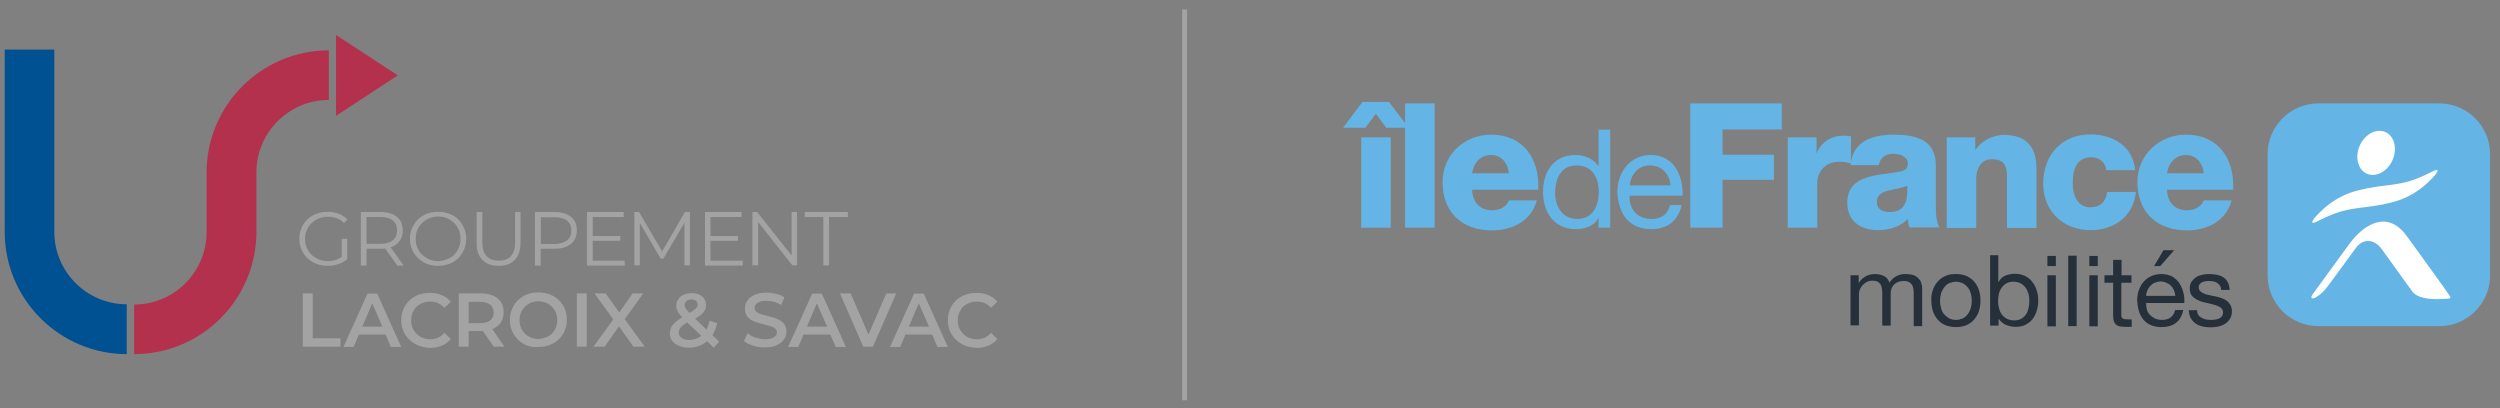 <?xml version="1.0" encoding="utf-8"?>
<!-- Generator: Adobe Illustrator 27.4.0, SVG Export Plug-In . SVG Version: 6.00 Build 0)  -->
<svg version="1.1" id="Calque_1" xmlns="http://www.w3.org/2000/svg" xmlns:xlink="http://www.w3.org/1999/xlink" x="0px" y="0px"
	 viewBox="0 0 1008.1 164.6" style="enable-background:new 0 0 1008.1 164.6;" xml:space="preserve">
<rect x="0" y="0" width="1008.1" height="164.6" fill="#808080" stroke="none"/>
<style type="text/css">
	.st0{fill:#25303B;}
	.st1{fill:#64B5E5;}
	.st2{fill:#FFFFFF;}
	.st3{fill:#005192;}
	.st4{fill:#B3314C;}
	.st5{fill:#A4A3A3;}
</style>
<g>
	<g>
		<g>
			<path class="st0" d="M749.5,111v3h0.1c1.5-2.3,3.7-3.5,6.6-3.5c1.3,0,2.4,0.3,3.5,0.8c1,0.5,1.8,1.4,2.2,2.7
				c0.7-1.1,1.6-2,2.7-2.6c1.1-0.6,2.4-0.9,3.7-0.9c1,0,2,0.1,2.8,0.3c0.8,0.2,1.6,0.6,2.1,1.1c0.6,0.5,1.1,1.1,1.4,1.8
				c0.3,0.8,0.5,1.7,0.5,2.7v15.1h-3.4v-13.5c0-0.6-0.1-1.2-0.2-1.8c-0.1-0.6-0.3-1-0.6-1.5c-0.3-0.4-0.7-0.7-1.2-1
				c-0.5-0.2-1.2-0.4-2-0.4c-1.7,0-3,0.5-3.9,1.4c-1,1-1.4,2.2-1.4,3.8v12.8h-3.4v-13.5c0-0.7-0.1-1.3-0.2-1.8
				c-0.1-0.6-0.3-1-0.6-1.5c-0.3-0.4-0.7-0.7-1.2-1c-0.5-0.2-1.1-0.3-1.9-0.3c-1,0-1.8,0.2-2.5,0.6c-0.7,0.4-1.3,0.9-1.7,1.4
				c-0.4,0.6-0.8,1.1-1,1.7c-0.2,0.6-0.3,1.1-0.3,1.5v12.8h-3.4V111H749.5z"/>
			<path class="st0" d="M779.4,117c0.4-1.3,1.1-2.5,1.9-3.4c0.8-1,1.9-1.7,3.1-2.3c1.2-0.6,2.7-0.8,4.3-0.8c1.6,0,3.1,0.3,4.3,0.8
				c1.2,0.6,2.3,1.3,3.1,2.3c0.8,1,1.5,2.1,1.9,3.4c0.4,1.3,0.6,2.7,0.6,4.2c0,1.5-0.2,2.9-0.6,4.2c-0.4,1.3-1.1,2.4-1.9,3.4
				c-0.8,1-1.9,1.7-3.1,2.3c-1.2,0.5-2.7,0.8-4.3,0.8c-1.6,0-3-0.3-4.3-0.8c-1.2-0.5-2.3-1.3-3.1-2.3c-0.8-1-1.5-2.1-1.9-3.4
				s-0.6-2.7-0.6-4.2C778.7,119.8,778.9,118.4,779.4,117z M782.8,124.6c0.3,1,0.8,1.8,1.4,2.4c0.6,0.6,1.3,1.1,2,1.5
				c0.8,0.3,1.6,0.5,2.5,0.5c0.9,0,1.7-0.2,2.5-0.5c0.8-0.3,1.5-0.8,2-1.5c0.6-0.6,1-1.5,1.4-2.4c0.3-1,0.5-2.1,0.5-3.3
				c0-1.2-0.2-2.4-0.5-3.3c-0.3-1-0.8-1.8-1.4-2.4c-0.6-0.7-1.3-1.2-2-1.5c-0.8-0.3-1.6-0.5-2.5-0.5c-0.9,0-1.7,0.2-2.5,0.5
				c-0.8,0.3-1.5,0.8-2,1.5c-0.6,0.7-1,1.5-1.4,2.4c-0.3,1-0.5,2.1-0.5,3.3C782.3,122.5,782.5,123.6,782.8,124.6z"/>
			<path class="st0" d="M805.8,103.1v10.6h0.1c0.6-1.1,1.4-2,2.6-2.5c1.2-0.5,2.5-0.8,3.9-0.8c1.6,0,3,0.3,4.2,0.9
				c1.2,0.6,2.2,1.4,2.9,2.4c0.8,1,1.4,2.1,1.8,3.4c0.4,1.3,0.6,2.7,0.6,4.1c0,1.5-0.2,2.8-0.6,4.1c-0.4,1.3-1,2.4-1.7,3.4
				c-0.8,1-1.8,1.7-2.9,2.3c-1.2,0.6-2.6,0.8-4.1,0.8c-0.5,0-1.1-0.1-1.7-0.2c-0.6-0.1-1.2-0.3-1.8-0.5c-0.6-0.2-1.2-0.6-1.7-1
				c-0.5-0.4-1-0.9-1.4-1.5h-0.1v2.7h-3.4v-28.4H805.8z M817.9,118.3c-0.3-0.9-0.6-1.7-1.2-2.4c-0.5-0.7-1.2-1.3-2-1.7
				c-0.8-0.4-1.8-0.6-2.8-0.6c-1.1,0-2.1,0.2-2.9,0.7c-0.8,0.5-1.4,1-1.9,1.8c-0.5,0.7-0.9,1.6-1.1,2.5c-0.2,0.9-0.3,1.9-0.3,2.8
				c0,1,0.1,2,0.4,2.9c0.2,0.9,0.6,1.8,1.1,2.5c0.5,0.7,1.2,1.3,2,1.7c0.8,0.4,1.8,0.7,3,0.7c1.2,0,2.1-0.2,2.9-0.7
				c0.8-0.5,1.4-1,1.9-1.8c0.5-0.7,0.8-1.6,1-2.5c0.2-1,0.3-1.9,0.3-2.9C818.3,120.1,818.2,119.2,817.9,118.3z"/>
			<path class="st0" d="M825.6,107.3v-4.1h3.4v4.1H825.6z M829,111v20.6h-3.4V111H829z"/>
			<path class="st0" d="M837.4,103.1v28.4h-3.4v-28.4H837.4z"/>
			<path class="st0" d="M842.5,107.3v-4.1h3.4v4.1H842.5z M845.9,111v20.6h-3.4V111H845.9z"/>
			<path class="st0" d="M859.5,111v3h-4.1v12.8c0,0.4,0,0.7,0.1,1c0.1,0.2,0.2,0.4,0.4,0.6c0.2,0.1,0.4,0.2,0.8,0.3
				c0.3,0,0.8,0.1,1.3,0.1h1.6v3h-2.6c-0.9,0-1.6-0.1-2.2-0.2c-0.6-0.1-1.1-0.3-1.5-0.7c-0.4-0.3-0.7-0.8-0.9-1.4
				c-0.2-0.6-0.3-1.4-0.3-2.3V114h-3.5v-3h3.5v-6.2h3.4v6.2H859.5z"/>
			<path class="st0" d="M877.4,130.2c-1.5,1.2-3.5,1.7-5.8,1.7c-1.6,0-3.1-0.3-4.3-0.8c-1.2-0.5-2.2-1.3-3-2.2
				c-0.8-1-1.4-2.1-1.8-3.4c-0.4-1.3-0.6-2.8-0.7-4.3c0-1.6,0.2-3,0.7-4.3c0.5-1.3,1.1-2.4,2-3.4c0.9-1,1.9-1.7,3.1-2.2
				c1.2-0.5,2.5-0.8,3.9-0.8c1.8,0,3.3,0.4,4.6,1.1c1.2,0.8,2.2,1.7,2.9,2.9c0.7,1.2,1.2,2.4,1.5,3.8c0.3,1.4,0.4,2.7,0.3,3.9h-15.4
				c0,0.9,0.1,1.8,0.3,2.6c0.2,0.8,0.6,1.5,1.2,2.1c0.5,0.6,1.2,1.1,2,1.5c0.8,0.4,1.8,0.6,2.9,0.6c1.4,0,2.6-0.3,3.5-1
				c0.9-0.7,1.5-1.7,1.8-3h3.3C879.9,127.3,878.9,129.1,877.4,130.2z M876.6,117c-0.3-0.7-0.7-1.3-1.2-1.8c-0.5-0.5-1.1-0.9-1.8-1.2
				c-0.7-0.3-1.5-0.5-2.3-0.5c-0.9,0-1.7,0.2-2.4,0.5c-0.7,0.3-1.3,0.7-1.8,1.3c-0.5,0.5-0.9,1.1-1.2,1.8c-0.3,0.7-0.5,1.5-0.5,2.2
				h11.8C877.1,118.5,876.9,117.7,876.6,117z M872.4,100.9l-3.8,6.4h2.5l5.6-6.4H872.4z"/>
			<path class="st0" d="M886.4,126.9c0.3,0.5,0.7,0.9,1.3,1.2c0.5,0.3,1.1,0.5,1.7,0.7c0.6,0.1,1.3,0.2,2,0.2c0.5,0,1.1,0,1.7-0.1
				c0.6-0.1,1.1-0.2,1.6-0.4c0.5-0.2,0.9-0.5,1.2-0.9c0.3-0.4,0.5-0.9,0.5-1.6c0-0.9-0.3-1.5-1-2c-0.7-0.5-1.5-0.8-2.5-1.1
				c-1-0.3-2.1-0.5-3.2-0.8c-1.2-0.2-2.2-0.5-3.2-1c-1-0.4-1.8-1-2.5-1.7c-0.7-0.7-1-1.8-1-3.1c0-1,0.2-1.9,0.7-2.7
				c0.5-0.7,1.1-1.3,1.8-1.8c0.7-0.5,1.6-0.8,2.5-1c0.9-0.2,1.8-0.3,2.7-0.3c1.2,0,2.2,0.1,3.2,0.3c1,0.2,1.8,0.5,2.6,1
				c0.8,0.5,1.4,1.2,1.8,2c0.5,0.8,0.7,1.9,0.8,3.1h-3.4c-0.1-0.7-0.2-1.2-0.5-1.7c-0.3-0.4-0.7-0.8-1.1-1.1
				c-0.5-0.3-0.9-0.5-1.5-0.6c-0.5-0.1-1.1-0.2-1.7-0.2c-0.5,0-1,0-1.5,0.1c-0.5,0.1-1,0.2-1.4,0.4c-0.4,0.2-0.8,0.5-1,0.8
				c-0.3,0.3-0.4,0.8-0.4,1.3c0,0.6,0.2,1.1,0.6,1.5c0.4,0.4,0.9,0.7,1.6,1c0.6,0.3,1.4,0.5,2.1,0.6c0.8,0.2,1.6,0.4,2.4,0.5
				c0.8,0.2,1.7,0.4,2.5,0.7c0.8,0.3,1.5,0.6,2.1,1.1c0.6,0.4,1.1,1,1.5,1.7c0.4,0.7,0.6,1.5,0.6,2.5c0,1.2-0.3,2.3-0.8,3.1
				c-0.5,0.8-1.2,1.5-2,2s-1.8,0.9-2.8,1.1c-1,0.2-2.1,0.3-3.1,0.3c-1.1,0-2.2-0.1-3.3-0.4c-1-0.2-1.9-0.6-2.7-1.2
				c-0.8-0.5-1.4-1.3-1.9-2.1c-0.5-0.9-0.7-2-0.8-3.2h3.4C885.9,125.8,886.1,126.4,886.4,126.9z"/>
			<g>
				<path class="st1" d="M550.6,51.5h-9l7.8-10.4h10.7l7.9,10.4h-9l-4.2-5.6L550.6,51.5z M548.9,55.4h11.9v36.4h-11.9V55.4z"/>
				<rect x="566.6" y="41.7" class="st1" width="11.9" height="50.1"/>
				<path class="st1" d="M593.6,76.5c0.2,5,3.1,8.3,8.1,8.3c2.9,0,5.7-1.3,6.8-4h11.2c-2.2,8.4-10,12.1-18.1,12.1
					c-11.9,0-19.9-7.2-19.9-19.4c0-11.2,8.9-19.2,19.6-19.2c13,0,19.6,9.8,19,22.2H593.6 M608.4,69.9c-0.2-4.1-3.1-7.4-7.1-7.4
					c-4.2,0-7,3-7.7,7.4H608.4z"/>
				<path class="st1" d="M649.3,91.8h-4.7v-3.9h-0.1c-1.5,3.1-5.2,4.5-9.1,4.5c-8.8,0-13.2-7-13.2-15c0-8.1,4.3-14.9,13.1-14.9
					c2.9,0,7.1,1.1,9.2,4.5h0.1V52.3h4.7V91.8 M636,88.3c6.3,0,8.7-5.4,8.7-10.8c0-5.7-2.5-10.8-9-10.8c-6.4,0-8.6,5.5-8.6,11.1
					C627.1,83.1,629.9,88.3,636,88.3"/>
				<path class="st1" d="M678.1,82.7c-1.3,6.3-5.8,9.7-12.2,9.7c-9.1,0-13.4-6.3-13.7-15c0-8.6,5.7-14.9,13.4-14.9
					c10.1,0,13.2,9.5,12.9,16.4h-21.4c-0.2,5,2.7,9.4,8.9,9.4c3.9,0,6.6-1.9,7.4-5.6H678.1 M673.6,74.8c-0.2-4.5-3.6-8.1-8.2-8.1
					c-4.9,0-7.8,3.7-8.2,8.1H673.6z"/>
				<polygon class="st1" points="681.6,41.7 718.5,41.7 718.5,52.2 694.6,52.2 694.6,62.4 715.3,62.4 715.3,72.5 694.6,72.5 
					694.6,91.8 681.6,91.8 				"/>
				<path class="st1" d="M720.9,55.4h11.6v6.4h0.1c1.8-4.6,5.8-7.1,11-7.1c0.9,0,1.9,0.1,2.8,0.3v10.9c-1.5-0.4-2.9-0.7-4.6-0.7
					c-5.9,0-9,4.1-9,8.6v18h-11.9V55.4z"/>
				<path class="st1" d="M746.3,66.6c0.2-4.8,2.5-7.9,5.7-9.8c3.2-1.8,7.4-2.5,11.6-2.5c8.6,0,17,1.9,17,12.2v15.9
					c0,3.1,0,6.5,1.4,9.3h-12c-0.4-1.1-0.6-2.2-0.7-3.4c-3.1,3.2-7.6,4.5-12,4.5c-6.9,0-12.4-3.5-12.4-11
					c0-11.8,12.9-10.9,21.2-12.6c2-0.4,3.2-1.1,3.2-3.4c0-2.7-3.3-3.8-5.7-3.8c-3.3,0-5.4,1.5-6,4.6H746.3 M761.8,85.5
					c5.7,0,7.6-3.2,7.3-10.7c-1.7,1-4.8,1.3-7.4,2c-2.7,0.6-4.9,1.8-4.9,4.6C756.8,84.3,759.1,85.5,761.8,85.5"/>
				<path class="st1" d="M784.9,55.4h11.6v5h0.2c2.2-3.7,7.1-6,11.4-6c12.1,0,13.1,8.8,13.1,14.1v23.4h-11.9V74.2c0-5,0.6-10-6-10
					c-4.5,0-6.4,3.8-6.4,7.8v19.9h-11.9V55.4z"/>
				<path class="st1" d="M849.3,68.7c-0.1-3.1-2.8-5.3-5.8-5.3c-6.7,0-7.7,5.7-7.7,10.7c0,4.7,2,9.5,7.1,9.5c4.1,0,6.3-2.4,6.8-6.2
					h11.6c-1,9.7-8.6,15.4-18.3,15.4c-10.9,0-19.1-7.5-19.1-18.7c0-11.6,7.4-19.9,19.1-19.9c9.1,0,17.1,4.8,18,14.4H849.3z"/>
				<path class="st1" d="M873.8,76.5c0.2,5,3.1,8.3,8.1,8.3c2.9,0,5.7-1.3,6.8-4h11.2c-2.2,8.4-10,12.1-18.1,12.1
					c-11.8,0-19.9-7.2-19.9-19.4c0-11.2,8.9-19.2,19.6-19.2c13.1,0,19.6,9.8,19,22.2H873.8 M888.6,69.9c-0.2-4.1-3.1-7.4-7.1-7.4
					c-4.2,0-7,3-7.7,7.4H888.6z"/>
			</g>
			<g>
				<g>
					<path class="st1" d="M1004.1,111.1c0,11.2-9.2,20.4-20.4,20.4h-48.9c-11.2,0-20.4-9.2-20.4-20.4v-49c0-11.2,9.2-20.4,20.4-20.4
						h48.9c11.2,0,20.4,9.2,20.4,20.4V111.1z"/>
				</g>
			</g>
			<path class="st2" d="M964.7,64.7c-2.1,4.6-6.8,7-10.4,5.3c-3.6-1.7-4.8-6.8-2.7-11.4c2.1-4.6,6.8-7,10.4-5.3
				C965.6,55,966.8,60.1,964.7,64.7"/>
			<path class="st2" d="M970.6,95.3c-7.7-10.7-17.2-5.3-23.5,3.4c-5,6.8-9.3,12.7-14.5,19.9c-1.2,1.7-0.3,2.3,1.4,1.2
				c1.7-1,3.3-2.5,4.9-4.7c2.2-3,7.6-10.4,11-15c3-4.2,7.6-3.8,10.7,0.6c3.6,5,8.1,11.3,12.1,16.8c2.8,3.8,11.1,3.2,14.7,2.9
				c0.7,0,0.9-0.5,0.5-1C985.8,116.2,977.8,105.3,970.6,95.3z"/>
			<path class="st2" d="M981,69.1c-10.8,5.5-14.2,4.9-23.3,6.3c-9.1,1.4-16,3.5-23.6,11.6c-1.9,2-2.7,3.8,0.2,2.3
				c10.8-5.5,14.2-4.9,23.3-6.3c9.1-1.4,16-3.5,23.6-11.6C983.1,69.4,983.9,67.6,981,69.1z"/>
		</g>
		<g>
			<g>
				<path class="st3" d="M51.2,142.8c-27.2,0-49.3-22.1-49.3-49.3V20h20v73.5c0,16.1,13.1,29.2,29.2,29.2V142.8z"/>
			</g>
			<g>
				<path class="st4" d="M54.1,142.8v-20c16.1,0,29.2-13.1,29.2-29.2V69.6c0-27.2,22.1-49.3,49.3-49.3v20
					c-16.1,0-29.2,13.1-29.2,29.2v23.9C103.4,120.7,81.3,142.8,54.1,142.8z"/>
			</g>
			<g>
				<path class="st5" d="M137.8,96.3h2.2v8.2c-1,0.9-2.2,1.6-3.6,2c-1.4,0.5-2.8,0.7-4.3,0.7c-2.2,0-4.1-0.5-5.8-1.4
					c-1.7-0.9-3.1-2.2-4.1-3.9c-1-1.7-1.5-3.5-1.5-5.6c0-2.1,0.5-3.9,1.5-5.6c1-1.7,2.3-3,4.1-3.9c1.7-0.9,3.7-1.4,5.8-1.4
					c1.6,0,3.1,0.3,4.5,0.8c1.4,0.5,2.5,1.3,3.5,2.3l-1.4,1.4c-1.7-1.7-3.9-2.5-6.5-2.5c-1.7,0-3.3,0.4-4.7,1.2
					c-1.4,0.8-2.5,1.8-3.3,3.2c-0.8,1.4-1.2,2.9-1.2,4.6c0,1.7,0.4,3.2,1.2,4.5c0.8,1.4,1.9,2.4,3.3,3.2c1.4,0.8,3,1.2,4.7,1.2
					c2.2,0,4.1-0.6,5.6-1.7V96.3z"/>
				<path class="st5" d="M160.2,107.1l-4.9-6.9c-0.6,0.1-1.1,0.1-1.7,0.1h-5.8v6.8h-2.3V85.5h8.1c2.7,0,4.9,0.7,6.5,2
					c1.6,1.3,2.3,3.1,2.3,5.4c0,1.7-0.4,3.1-1.3,4.3c-0.8,1.2-2.1,2-3.6,2.5l5.3,7.4H160.2z M158.4,96.9c1.1-0.9,1.7-2.3,1.7-4
					c0-1.7-0.6-3.1-1.7-4c-1.1-0.9-2.8-1.4-4.9-1.4h-5.7v10.8h5.7C155.7,98.3,157.3,97.8,158.4,96.9z"/>
				<path class="st5" d="M170.9,105.8c-1.7-1-3.1-2.3-4.1-3.9c-1-1.7-1.5-3.5-1.5-5.6c0-2.1,0.5-3.9,1.5-5.6c1-1.7,2.3-3,4.1-3.9
					c1.7-1,3.7-1.4,5.8-1.4c2.1,0,4.1,0.5,5.8,1.4c1.7,0.9,3.1,2.2,4,3.9c1,1.7,1.5,3.5,1.5,5.6c0,2.1-0.5,3.9-1.5,5.6
					c-1,1.7-2.3,3-4,3.9c-1.7,0.9-3.6,1.4-5.8,1.4C174.5,107.2,172.6,106.8,170.9,105.8z M181.3,104.1c1.4-0.8,2.4-1.8,3.2-3.2
					c0.8-1.4,1.2-2.9,1.2-4.6c0-1.7-0.4-3.2-1.2-4.6c-0.8-1.4-1.9-2.4-3.2-3.2c-1.4-0.8-2.9-1.2-4.6-1.2c-1.7,0-3.2,0.4-4.6,1.2
					c-1.4,0.8-2.5,1.8-3.3,3.2c-0.8,1.4-1.2,2.9-1.2,4.6c0,1.7,0.4,3.2,1.2,4.6c0.8,1.4,1.9,2.4,3.3,3.2c1.4,0.8,2.9,1.2,4.6,1.2
					C178.3,105.2,179.9,104.8,181.3,104.1z"/>
				<path class="st5" d="M194.5,104.8c-1.6-1.6-2.3-3.9-2.3-7V85.5h2.3v12.2c0,2.5,0.6,4.4,1.7,5.6c1.1,1.2,2.8,1.8,4.9,1.8
					c2.2,0,3.8-0.6,4.9-1.8c1.1-1.2,1.7-3.1,1.7-5.6V85.5h2.2v12.3c0,3.1-0.8,5.4-2.3,7c-1.5,1.6-3.7,2.4-6.5,2.4
					C198.2,107.2,196.1,106.4,194.5,104.8z"/>
				<path class="st5" d="M230.3,87.5c1.6,1.3,2.3,3.1,2.3,5.4c0,2.3-0.8,4.1-2.3,5.4c-1.6,1.3-3.7,2-6.5,2h-5.8v6.8h-2.3V85.5h8.1
					C226.6,85.5,228.7,86.2,230.3,87.5z M228.7,96.9c1.1-0.9,1.7-2.2,1.7-3.9c0-1.7-0.6-3.1-1.7-4c-1.1-0.9-2.8-1.4-4.9-1.4h-5.7
					v10.8h5.7C225.9,98.3,227.5,97.8,228.7,96.9z"/>
				<path class="st5" d="M251.9,105.1v2h-15.2V85.5h14.8v2H239v7.7h11.1v1.9H239v8H251.9z"/>
				<path class="st5" d="M278.2,85.5v21.5H276V89.8l-8.5,14.5h-1.1L258,89.9v17.1h-2.2V85.5h1.9l9.3,15.9l9.2-15.9H278.2z"/>
				<path class="st5" d="M299.5,105.1v2h-15.2V85.5H299v2h-12.5v7.7h11.1v1.9h-11.1v8H299.5z"/>
				<path class="st5" d="M321.4,85.5v21.5h-1.9l-13.8-17.5v17.5h-2.3V85.5h1.9l13.9,17.5V85.5H321.4z"/>
				<path class="st5" d="M332.1,87.5h-7.6v-2h17.4v2h-7.6v19.5h-2.3V87.5z"/>
				<path class="st5" d="M122.1,118.3h4v18.1h11.2v3.4h-15.2V118.3z"/>
				<path class="st5" d="M155.5,134.9h-10.8l-2.1,5h-4.1l9.7-21.5h3.9l9.7,21.5h-4.2L155.5,134.9z M154.2,131.7l-4.1-9.4l-4,9.4
					H154.2z"/>
				<path class="st5" d="M167.4,138.7c-1.8-1-3.1-2.3-4.1-3.9c-1-1.7-1.5-3.6-1.5-5.7c0-2.1,0.5-4,1.5-5.7c1-1.7,2.4-3,4.1-3.9
					c1.8-1,3.7-1.4,5.9-1.4c1.8,0,3.4,0.3,4.8,0.9c1.5,0.6,2.7,1.5,3.7,2.7l-2.6,2.4c-1.6-1.7-3.5-2.5-5.7-2.5c-1.5,0-2.8,0.3-4,1
					c-1.2,0.6-2.1,1.5-2.7,2.7c-0.7,1.1-1,2.4-1,3.9c0,1.5,0.3,2.8,1,3.9c0.7,1.1,1.6,2,2.7,2.7c1.2,0.6,2.5,1,4,1
					c2.3,0,4.2-0.8,5.7-2.6l2.6,2.5c-1,1.2-2.2,2.1-3.7,2.7c-1.5,0.6-3.1,0.9-4.8,0.9C171.1,140.1,169.2,139.7,167.4,138.7z"/>
				<path class="st5" d="M199.1,139.8l-4.4-6.3c-0.2,0-0.5,0-0.8,0H189v6.3h-4v-21.5h8.9c1.9,0,3.5,0.3,4.9,0.9
					c1.4,0.6,2.4,1.5,3.2,2.6c0.7,1.1,1.1,2.5,1.1,4.1c0,1.6-0.4,3-1.2,4.2c-0.8,1.2-1.9,2-3.4,2.6l4.9,7.1H199.1z M197.6,122.8
					c-0.9-0.7-2.2-1.1-4-1.1H189v8.6h4.7c1.7,0,3.1-0.4,4-1.1c0.9-0.7,1.4-1.8,1.4-3.2C199,124.6,198.5,123.5,197.6,122.8z"/>
				<path class="st5" d="M211.2,138.7c-1.8-1-3.1-2.3-4.1-4c-1-1.7-1.5-3.6-1.5-5.7c0-2.1,0.5-4,1.5-5.7c1-1.7,2.4-3,4.1-4
					c1.8-1,3.7-1.4,5.9-1.4c2.2,0,4.2,0.5,5.9,1.4c1.8,1,3.1,2.3,4.1,3.9c1,1.7,1.5,3.6,1.5,5.7c0,2.1-0.5,4-1.5,5.7
					c-1,1.7-2.4,3-4.1,3.9c-1.8,1-3.7,1.4-5.9,1.4C214.9,140.1,212.9,139.7,211.2,138.7z M221,135.7c1.1-0.6,2-1.5,2.7-2.7
					c0.7-1.2,1-2.5,1-3.9c0-1.4-0.3-2.7-1-3.9c-0.7-1.2-1.6-2.1-2.7-2.7c-1.1-0.6-2.4-1-3.9-1c-1.4,0-2.7,0.3-3.9,1
					c-1.1,0.6-2,1.5-2.7,2.7c-0.7,1.2-1,2.5-1,3.9c0,1.4,0.3,2.7,1,3.9c0.7,1.2,1.6,2.1,2.7,2.7s2.4,1,3.9,1
					C218.5,136.6,219.8,136.3,221,135.7z"/>
				<path class="st5" d="M232.6,118.3h4v21.5h-4V118.3z"/>
				<path class="st5" d="M255.4,139.8l-5.8-8.2l-5.8,8.2h-4.5l8-11l-7.6-10.5h4.5l5.5,7.7l5.4-7.7h4.3l-7.5,10.4l8.1,11.1H255.4z"/>
				<path class="st5" d="M287.8,140.2l-2.7-2.6c-2,1.7-4.4,2.6-7.2,2.6c-1.5,0-2.8-0.2-4-0.7c-1.2-0.5-2.1-1.2-2.8-2
					c-0.7-0.9-1-1.9-1-3c0-1.3,0.4-2.5,1.2-3.5c0.8-1,2-2,3.8-3c-0.9-0.9-1.5-1.7-1.8-2.4c-0.4-0.7-0.6-1.5-0.6-2.3
					c0-1.5,0.6-2.7,1.7-3.7c1.1-0.9,2.6-1.4,4.5-1.4c1.7,0,3.1,0.4,4.2,1.3c1,0.9,1.6,2,1.6,3.5c0,1.1-0.3,2.1-1,2.9
					c-0.7,0.9-1.8,1.7-3.4,2.6l4.6,4.4c0.5-1,0.9-2.2,1.2-3.6l3.1,1c-0.4,1.9-1.1,3.5-1.9,4.9l2.7,2.6L287.8,140.2z M282.8,135.4
					l-5.7-5.4c-1.2,0.7-2.1,1.3-2.6,2c-0.5,0.6-0.8,1.3-0.8,2.1c0,0.9,0.4,1.6,1.2,2.2c0.8,0.6,1.9,0.8,3.2,0.8
					C279.9,137,281.5,136.5,282.8,135.4z M276.8,121.4c-0.5,0.4-0.7,1-0.7,1.6c0,0.5,0.1,1,0.4,1.4c0.3,0.4,0.8,1,1.5,1.8
					c1.2-0.7,2.1-1.3,2.6-1.8c0.5-0.5,0.7-1,0.7-1.6c0-0.6-0.2-1.1-0.7-1.5c-0.4-0.4-1.1-0.6-1.8-0.6
					C278,120.8,277.3,121,276.8,121.4z"/>
				<path class="st5" d="M303.7,139.4c-1.5-0.5-2.8-1.1-3.7-1.9l1.4-3.1c0.9,0.7,2,1.3,3.2,1.7c1.3,0.4,2.6,0.7,3.9,0.7
					c1.6,0,2.8-0.3,3.6-0.8c0.8-0.5,1.2-1.2,1.2-2c0-0.6-0.2-1.1-0.7-1.5c-0.4-0.4-1-0.7-1.7-0.9c-0.7-0.2-1.6-0.5-2.8-0.8
					c-1.6-0.4-3-0.8-4-1.2c-1-0.4-1.9-1-2.6-1.8c-0.7-0.8-1.1-2-1.1-3.4c0-1.2,0.3-2.3,1-3.2c0.6-1,1.6-1.7,2.9-2.3
					c1.3-0.6,2.9-0.9,4.8-0.9c1.3,0,2.6,0.2,3.9,0.5c1.3,0.3,2.4,0.8,3.3,1.4L315,123c-0.9-0.6-1.9-1-3-1.3c-1-0.3-2-0.4-3-0.4
					c-1.6,0-2.8,0.3-3.5,0.8c-0.8,0.5-1.2,1.2-1.2,2.1c0,0.6,0.2,1.1,0.7,1.5c0.4,0.4,1,0.7,1.7,0.9c0.7,0.2,1.6,0.5,2.8,0.8
					c1.6,0.4,2.9,0.8,3.9,1.2s1.9,1,2.6,1.8c0.7,0.8,1.1,1.9,1.1,3.3c0,1.2-0.3,2.3-1,3.2c-0.6,1-1.6,1.7-2.9,2.3
					c-1.3,0.6-2.9,0.9-4.8,0.9C306.8,140.1,305.2,139.9,303.7,139.4z"/>
				<path class="st5" d="M334.8,134.9H324l-2.1,5h-4.1l9.7-21.5h3.9l9.7,21.5H337L334.8,134.9z M333.5,131.7l-4.1-9.4l-4,9.4H333.5z
					"/>
				<path class="st5" d="M361.4,118.3l-9.4,21.5h-3.9l-9.4-21.5h4.3l7.2,16.6l7.2-16.6H361.4z"/>
				<path class="st5" d="M375.9,134.9h-10.8l-2.1,5h-4.1l9.7-21.5h3.9l9.7,21.5H378L375.9,134.9z M374.6,131.7l-4.1-9.4l-4,9.4
					H374.6z"/>
				<path class="st5" d="M387.8,138.7c-1.8-1-3.1-2.3-4.1-3.9c-1-1.7-1.5-3.6-1.5-5.7c0-2.1,0.5-4,1.5-5.7c1-1.7,2.4-3,4.1-3.9
					c1.8-1,3.7-1.4,5.9-1.4c1.8,0,3.4,0.3,4.8,0.9c1.5,0.6,2.7,1.5,3.7,2.7l-2.6,2.4c-1.6-1.7-3.5-2.5-5.7-2.5c-1.5,0-2.8,0.3-4,1
					c-1.2,0.6-2.1,1.5-2.7,2.7c-0.7,1.1-1,2.4-1,3.9c0,1.5,0.3,2.8,1,3.9c0.7,1.1,1.6,2,2.7,2.7c1.2,0.6,2.5,1,4,1
					c2.3,0,4.2-0.8,5.7-2.6l2.6,2.5c-1,1.2-2.2,2.1-3.7,2.7c-1.5,0.6-3.1,0.9-4.8,0.9C391.5,140.1,389.5,139.7,387.8,138.7z"/>
			</g>
			<polygon class="st4" points="135.5,46.7 135.5,14.1 160.4,30.4 			"/>
		</g>
		<g>
			<rect x="476.7" y="3.8" class="st5" width="2" height="157.6"/>
		</g>
	</g>
</g>
</svg>
